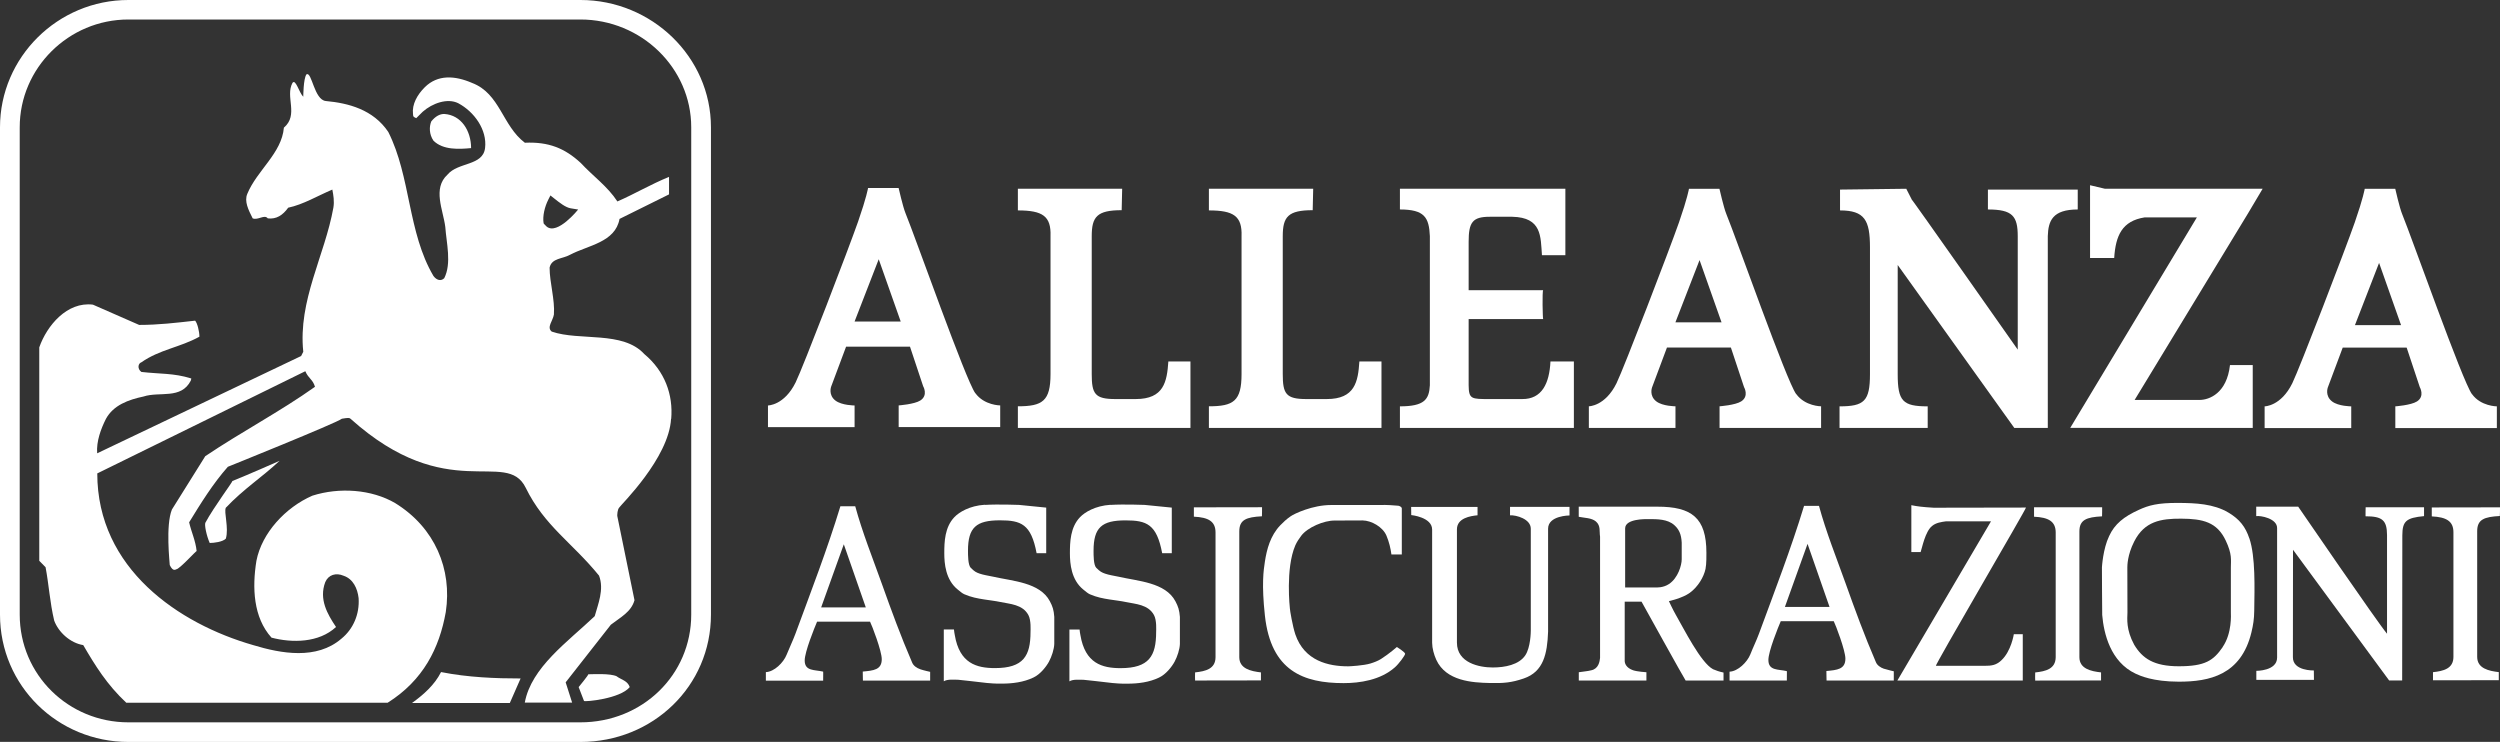 <?xml version="1.0" encoding="UTF-8"?>
<svg xmlns="http://www.w3.org/2000/svg" id="Livello_2" viewBox="0 0 452.56 134.3">
  <rect x="0" y="0" width="452.56" height="134.3" fill="#333333" stroke="none"/>
  <defs>
    <style>.cls-1{fill:#fff;}</style>
  </defs>
  <g id="Livello_1-2">
    <path class="cls-1" d="m346,91.45c1.07.22,2.01.34,4.03.46l16.72-.03c.13.13-16.6,28.65-16.3,28.65h8.75c1.38.01,2.18-.14,3.08-.98,1.8-1.66,2.27-4.74,2.27-4.74h1.62s0,8.38,0,8.38h-22.7s16.95-28.82,16.95-28.82h-8.13c-.83.12-1.8.23-2.55.85-1.24,1.03-1.78,3.9-2.06,4.72h-1.68v-8.5Z"></path>
    <path class="cls-1" d="m250.48,91.4c.3,0,1.71.05,2.66.15.15.02.63.2.62.5v8.32h-1.88c-.14-1.07-.42-2.28-.9-3.41-.67-1.58-2.72-2.73-4.32-2.75l-5.01.02c-1.99-.03-4.97,1.25-6.1,2.76-.38.5-.81,1.14-1.07,1.74-1.8,4.18-.98,11.42-.98,11.42,0,.29.49,3.19.98,4.67,1.65,4.86,6.05,5.8,9.57,5.8.3,0,2.77-.13,4.03-.51.63-.19,1.4-.49,1.9-.81,1.51-.96,2.89-2.18,2.89-2.18,0,0,1.49.93,1.49,1.23s-1.17,1.86-1.85,2.45c-2.61,2.32-6.37,2.86-9.29,2.86-7.23,0-13.14-2.18-14.24-12.2-.62-5.68-.25-8.22,0-9.83.34-2.19.98-4.66,2.78-6.54.5-.52,1.14-1.13,1.89-1.64.67-.47,3.97-2.03,7.29-2.03h9.54Z"></path>
    <path class="cls-1" d="m178.28,91.4c2.41-.15,6.19,0,6.19,0l4.92.49v8.25s-1.74,0-1.74,0c-.99-5.27-2.81-5.95-6.64-5.95-4.28,0-5.78,1.28-5.78,5.49,0,.73-.01,2.6.5,3.11.7.69.98.83,1.61,1.05.69.24,1.57.37,2.38.54,3.58.82,8.52,1.03,10.33,4.46.5.94.71,1.58.8,2.83v4.88c-.03.97-.46,2.3-.96,3.22-.5.93-1.59,2.31-2.82,2.88-1.76.85-3.81,1.1-5.7,1.1-.3,0-1.09.04-2.75-.12-1.67-.18-4.88-.58-5.18-.58-.67,0-1.95-.14-2.59.28v-9.38s1.84,0,1.84,0c.02.38.1.68.15,1.01.85,5.11,3.92,5.98,7.27,5.98,5.17,0,6.44-2.22,6.44-6.54,0-.29.13-2.12-.39-3.07-1.05-1.93-3.36-1.99-5.04-2.35-.94-.2-2.04-.32-2.98-.47-1.21-.19-2.35-.4-3.58-.94-.37-.16-.78-.52-1.21-.87-2.16-1.75-2.41-4.65-2.41-6.56,0-2.06.08-4.7,1.83-6.53.85-.89,2.74-2.06,5.51-2.24"></path>
    <path class="cls-1" d="m408.45,91.72h7.58s14.41,21.04,16.08,23v-17.85c-.01-2.71-.87-3.41-3.89-3.41-.02,0,.02-1.63.02-1.63h10.57v1.6c-3.22.31-3.92.89-3.93,3.48l-.03,26.27h-2.36l-17.4-23.66-.02,19.43c-.05,2.54,3.79,2.42,3.79,2.42l.02,1.7h-10.43v-1.63s3.76.03,3.76-2.4v-23.45c.01-1.75-3.03-2.29-3.78-2.16v-1.73Z"></path>
    <path class="cls-1" d="m216.13,91.84l12.33-.02s0,1.64-.02,1.64c-2.83.15-4.1.62-4.1,2.74v22.76c0,2.1,2.11,2.55,3.92,2.76v1.45l-11.92.02s-.04-1.21,0-1.47c1.88-.2,3.69-.62,3.7-2.75v-22.58c0-2-1.28-2.74-3.92-2.86v-1.68Z"></path>
    <path class="cls-1" d="m255.46,91.77h12.01v1.51c-1.27.12-3.73.49-3.73,2.55v20.5c0,3.68,4.06,4.5,6.49,4.5,2.18,0,4.74-.48,5.89-2.21.95-1.43.99-4.18.99-4.47v-18.44c0-1.77-2.64-2.49-3.76-2.43v-1.52s10.77,0,10.77,0v1.55s-3.88,0-3.88,2.4v18.65c-.15,3.97-.81,7.24-4.41,8.46-2.2.75-3.6.88-6.15.82-3.14-.07-7.91-.34-9.68-4.2-.42-.92-.74-2.07-.75-3.09v-20.49c0-2.25-3.78-2.62-3.78-2.62l-.02-1.48Z"></path>
    <path class="cls-1" d="m148.65,109.95l4.1-11.42,3.98,11.42h-8.08Zm17.95,11.2c-.64-.21-1.25-.64-1.48-1.21-2.03-4.7-3.81-9.56-5.48-14.25-1.65-4.61-3.54-9.34-4.82-14.04h-2.69c-2.35,7.74-5.36,15.52-8.17,23.16-.45,1.2-1.07,2.48-1.57,3.73-.56,1.4-2.23,3.07-3.75,3.13v1.55s10.37,0,10.37,0c-.01-.03.03-1.67,0-1.64-1.55-.37-3.34-.04-3.34-2.02,0-1.56,1.77-5.92,2.24-7.02h9.59c.35.68,2.12,5.3,2.12,6.79,0,1.94-1.51,2.06-3.44,2.24-.02.27.05,1.64.03,1.63h12.17v-1.58s-1.12-.24-1.77-.46"></path>
    <path class="cls-1" d="m201.02,91.4c2.41-.15,6.18,0,6.18,0l4.92.49v8.25h-1.74c-.99-5.26-2.81-5.94-6.64-5.94-4.28,0-5.78,1.28-5.78,5.49,0,.73-.02,2.6.5,3.11.7.69.98.83,1.61,1.05.68.24,1.57.37,2.38.54,3.57.82,8.52,1.03,10.33,4.46.5.94.71,1.58.81,2.83v4.88c-.03.97-.46,2.3-.96,3.22-.5.93-1.59,2.31-2.82,2.88-1.76.85-3.81,1.1-5.7,1.1-.3,0-1.09.04-2.75-.12-1.67-.18-4.88-.58-5.18-.58-.67,0-1.95-.14-2.59.28v-9.38s1.84,0,1.84,0c.02.38.1.68.15,1.01.85,5.11,3.92,5.98,7.27,5.98,5.17,0,6.44-2.22,6.44-6.54,0-.29.13-2.12-.39-3.07-1.05-1.93-3.36-1.99-5.04-2.35-.94-.2-2.04-.32-2.98-.47-1.21-.19-2.35-.4-3.58-.94-.37-.16-.78-.52-1.21-.87-2.16-1.75-2.41-4.65-2.41-6.56,0-2.06.08-4.7,1.83-6.53.85-.89,2.74-2.06,5.51-2.24"></path>
    <path class="cls-1" d="m294.19,95.65c0-1.77,3.76-1.68,4.16-1.68,1.67,0,3.51-.01,4.74,1.09.83.75,1.27,1.63,1.34,3.19v3.01c0,1.05-.67,3.38-2.3,4.46-1.06.71-2.25.63-2.54.63h-5.4v-10.7Zm2.97,13.27s7.84,14.15,7.98,14.27h6.86v-1.44c-.9-.2-1.22-.33-1.89-.6-2.23-1.16-5.34-7.43-6.78-9.91-.45-.77-1.22-2.42-1.22-2.42,0,0,2.45-.53,3.79-1.51,1.48-1.08,2.53-2.86,2.84-4.32.19-.91.16-2.64.16-2.93,0-6.31-2.64-8.35-8.89-8.34h-14.22v1.83c1.06.22,2.32.18,3.11.85.91.79.59,1.81.75,2.74v21.95c-.06.66-.28,1.96-1.56,2.24-.69.19-1.55.23-2.29.36v1.5h12.24v-1.5s-1.62-.09-2.42-.36c-1.25-.44-1.5-1.24-1.51-1.67v-10.74h3.05Z"></path>
    <path class="cls-1" d="m402.36,117.14c-1.68,2.43-3.16,3.47-7.94,3.47-4.54,0-6.6-1.43-8.08-3.9-1.5-2.77-1.24-4.69-1.22-5.84l-.02-8.15c0-.29,0-2.26,1.24-4.69,1.86-3.67,4.83-4.16,8.5-4.14,3.95.02,6.49.62,8.07,3.96,1.18,2.5.93,3.47.93,4.87v8.15c0,.29.25,3.73-1.49,6.26m4.84-19.65c-.7-2.09-1.74-3.47-3.79-4.69-2.69-1.6-5.95-1.73-9.05-1.75-3.8-.02-5.39.44-7.16,1.25-2.72,1.23-4.39,2.57-5.39,4.76-1.12,2.31-1.3,5.66-1.3,5.66,0,0,.03,8.37.05,8.61.28,3.35,1.49,8.49,6.04,10.63.79.37,3.1,1.44,7.83,1.45,5.51,0,11.26-1.18,13.14-8.92.33-1.39.49-2.38.51-3.92.06-4.14.24-9.74-.87-13.08"></path>
    <path class="cls-1" d="m368.21,91.83h12.33s0,1.64-.02,1.64c-2.82.15-4.1.62-4.1,2.74v22.76c0,2.1,2.11,2.55,3.92,2.75v1.46l-11.92.02s-.04-1.21,0-1.47c1.88-.2,3.68-.62,3.71-2.75v-22.58c0-2-1.29-2.75-3.92-2.86v-1.7Z"></path>
    <path class="cls-1" d="m323.11,109.87l4.1-11.42,3.98,11.42h-8.08Zm17.95,11.2c-.63-.21-1.25-.64-1.48-1.21-2.03-4.7-3.81-9.56-5.48-14.25-1.65-4.61-3.55-9.34-4.82-14.04h-2.7c-2.35,7.74-5.36,15.52-8.17,23.16-.44,1.2-1.07,2.48-1.56,3.73-.56,1.4-2.24,3.07-3.76,3.13v1.6s10.37,0,10.37,0c-.01-.03.03-1.73,0-1.7-1.55-.37-3.34-.04-3.34-2.02,0-1.57,1.77-5.92,2.24-7.02h9.59c.35.68,2.11,5.29,2.11,6.78,0,1.94-1.51,2.06-3.44,2.24-.02.27.05,1.74.03,1.72h12.17v-1.67s-1.11-.25-1.77-.46"></path>
    <path class="cls-1" d="m440.23,91.86l12.33-.02s0,1.56-.03,1.57c-2.82.15-4.1.62-4.1,2.74v22.76c0,2.1,2.11,2.55,3.91,2.76v1.46l-11.91.02s0-1.46,0-1.47c1.88-.2,3.69-.63,3.7-2.75v-22.58c0-2-1.28-2.75-3.92-2.87v-1.6Z"></path>
    <path class="cls-1" d="m303.29,58.35l4.37-11.27,3.98,11.27h-8.35Zm21.85,12.98c-1.74-2.4-10.73-27.92-12.66-32.66-.45-1.11-1.22-4.49-1.22-4.49h-5.52s-.26,1.64-1.8,6.07c-1.67,4.79-10.01,26.46-11.31,29.12-2.06,4.18-5.01,4.18-5.01,4.18v3.92h15.68v-3.92s-2.31,0-3.47-.89c-1.34-1.03-.77-2.53-.77-2.53l2.7-7.22h11.57l2.38,7.16s.96,1.64-.51,2.59c-1.08.69-3.92.89-3.92.89v3.92h18.38v-3.92s-2.89,0-4.5-2.22"></path>
    <path class="cls-1" d="m184.27,77.47h31.23v-12.03h-4c-.25,3.67-.81,6.8-5.91,6.8h-3.69c-3.7,0-4.27-.94-4.27-4.52v-24.97c0-3.51.95-4.7,5.42-4.7l.09-3.88h-18.88v3.92c4.46,0,6.04,1.02,5.91,4.65v24.97c0,4.9-1.45,5.84-5.91,5.84v3.91Z"></path>
    <path class="cls-1" d="m253.42,77.47h31.49v-12.03h-4.24c-.19,3.96-1.54,6.84-5.13,6.8h-5.86c-3.32,0-3.79.04-3.82-2.5v-11.98h13.49c-.09-.08-.19-5.04,0-5.23h-13.49v-8.77c0-3.52.7-4.52,3.82-4.52h4.08c5.37.12,5.12,3.57,5.37,6.96h4.24v-12.03h-29.95v3.75c4.46,0,5.27,1.44,5.42,4.83v27c-.14,2.54-.96,3.81-5.42,3.81v3.91Z"></path>
    <path class="cls-1" d="m332.99,77.47h15.97v-3.91c-4.53,0-5.43-.94-5.43-5.84v-19.75l21.11,29.5h6.06v-34.72c.09-2.75.83-4.83,5.42-4.83v-3.6h-16.26v3.6c4.46,0,5.4,1.19,5.4,4.86v20.51s-19.53-27.82-19.15-27.1c.37.73-1.03-2.02-1.03-2.02l-11.99.15v3.77c4.46,0,5.42,1.78,5.42,6.68v22.95c0,4.9-1.05,5.84-5.51,5.84v3.91Z"></path>
    <path class="cls-1" d="m378.36,77.47h29.44v-11.38h-4.12c-.57,5.09-3.73,6.31-5.53,6.31h-11.73l20.54-33.8,2.63-4.43h-28.54l-2.7-.64v13.17h4.37c.26-4.05,1.42-6.71,5.53-7.35h9.44l-22.93,38.11h3.6Z"></path>
    <path class="cls-1" d="m154.7,58.2l4.37-11.27,3.98,11.27h-8.35Zm21.85,12.98c-1.74-2.4-10.73-27.92-12.66-32.66-.45-1.11-1.22-4.49-1.22-4.49h-5.53s-.26,1.64-1.8,6.07c-1.67,4.79-10,26.46-11.31,29.12-2.06,4.18-5.01,4.18-5.01,4.18v3.92h15.68v-3.92s-2.31,0-3.47-.89c-1.34-1.03-.77-2.53-.77-2.53l2.7-7.22h11.57l2.38,7.15s.97,1.64-.51,2.59c-1.08.69-3.92.89-3.92.89v3.92h18.38v-3.92s-2.89,0-4.5-2.22"></path>
    <path class="cls-1" d="m218.84,77.47h31.24v-12.03h-4c-.24,3.67-.81,6.8-5.91,6.8h-3.69c-3.69,0-4.27-.94-4.27-4.52v-24.97c0-3.51.96-4.7,5.42-4.7l.09-3.88h-18.88v3.92c4.46,0,6.04,1.02,5.91,4.65v24.97c0,4.9-1.45,5.84-5.91,5.84v3.91Z"></path>
    <path class="cls-1" d="m426.3,58.86l4.37-11.27,3.98,11.27h-8.35Zm21.18,12.49c-1.74-2.41-10.73-27.92-12.66-32.67-.45-1.11-1.22-4.5-1.22-4.5h-5.53s-.26,1.65-1.8,6.08c-1.67,4.79-10.01,26.46-11.31,29.12-2.06,4.18-5.01,4.18-5.01,4.18v3.93h15.68v-3.93s-2.31,0-3.47-.89c-1.34-1.03-.77-2.53-.77-2.53l2.7-7.22h11.57l2.38,7.16s.96,1.65-.51,2.59c-1.08.69-3.92.89-3.92.89v3.93h18.38v-3.93s-2.9,0-4.5-2.22"></path>
    <path class="cls-1" d="m125.13,111.25c0,10.93-8.85,19.51-20.06,19.51H23.24c-10.82,0-19.67-8.58-19.67-19.51V23.05C3.56,12.32,12.42,3.53,23.24,3.53h81.83c11.02,0,20.06,8.78,20.06,19.51v88.21Zm3.57,0V23.05c0-12.75-10.72-23.05-23.63-23.05H23.24C10.45,0,0,10.36,0,23.05v88.21c0,12.9,10.47,23.05,23.24,23.05h81.83c13.11,0,23.63-10.1,23.63-23.05"></path>
    <path class="cls-1" d="m85.28,26.81c0-3.09-1.75-5.99-4.87-6.18-.78,0-1.56.39-2.34,1.35-.39.97-.39,2.32.39,3.48,1.75,1.74,4.67,1.55,6.82,1.35"></path>
    <path class="cls-1" d="m111.67,122.44c-1.17-.58-4.39-.38-5.17-.38,0,.19-1.75,2.32-1.75,2.32l.97,2.51c.19.19,6.53-.39,8.28-2.51-.39-1.16-1.56-1.35-2.34-1.93"></path>
    <path class="cls-1" d="m74.58,127.26h17.71l1.95-4.44c-4.48,0-9.53-.19-14.4-1.16-1.17,2.32-3.12,4.05-5.26,5.6"></path>
    <path class="cls-1" d="m50.62,83.41s-5.65,2.51-8.57,3.67c.19,0-3.31,4.64-4.87,7.54-.2.38.19,2.32.78,3.67.78,0,2.34-.19,2.92-.78.58-1.93-.39-4.83,0-5.6,3.31-3.48,6.43-5.41,9.74-8.5"></path>
    <path class="cls-1" d="m98.41,40.44c-.23-1.36.22-3.06.84-4.29l.39-.77.68.54c.47.37.99.79,1.53,1.14.52.34,1.01.57,1.46.65l1.35.22s-3.77,4.7-5.71,3.08c-.24-.2-.54-.57-.54-.57m23.09,35.43c.39-4.44-1.17-8.7-4.87-11.78-3.89-4.25-11.68-2.32-16.75-4.06-.97-.77.2-1.93.39-3.09.2-2.71-.78-5.79-.78-8.5.39-1.74,2.34-1.55,3.7-2.32,3.31-1.74,8.18-2.24,8.96-6.49l8.96-4.44v-3.17c-3.31,1.35-6.23,3.09-9.35,4.45-1.75-2.71-4.48-4.64-6.62-6.96-2.92-2.7-5.84-3.86-10.13-3.67-4.09-3.09-4.48-8.89-9.54-10.82-3.12-1.35-6.23-1.55-8.57.77-1.36,1.35-2.34,3.09-2.14,4.83,0,.58.2.58.59.77l1.17-1.16c1.75-1.55,4.48-2.51,6.42-1.55,2.92,1.55,5.26,4.83,4.87,8.11-.39,3.28-4.87,2.51-6.81,4.83-2.73,2.51-.78,6.37-.39,9.47.2,2.9,1.17,6.57-.19,9.27-.58.58-1.36.39-1.95-.39-4.68-7.92-4.09-17.97-8.18-26.08-2.73-4.06-7.21-5.22-11.3-5.6-2.14-.2-2.53-5.41-3.51-4.83-.57.75-.58,4.06-.58,4.06-.78-.78-1.37-3.29-1.95-2.52-1.37,2.51,1.17,5.79-1.56,8.11-.39,4.64-4.87,7.73-6.62,11.98-.58,1.35.19,2.9.97,4.44.97.39,2.14-.77,2.73,0,1.56.2,2.73-.58,3.7-1.93,2.73-.58,5.26-2.12,7.99-3.28.19.97.39,2.13.19,3.28-1.56,8.69-6.42,16.81-5.45,26.08l-.39.77-36.92,17.61c-.17-2.16.68-4.43,1.58-6.22,1.36-2.51,4.09-3.48,6.81-4.06,2.92-.96,6.82.58,8.57-2.9,0-.2.19-.39,0-.39-3.12-.97-5.65-.77-8.96-1.16-.78-.58-.59-1.55,0-1.74,3.31-2.32,7.01-2.7,10.51-4.64,0-.97-.39-2.51-.78-2.9-3.51.39-6.62.77-10.13.77l-8.37-3.67c-4.68-.58-8.33,3.79-9.71,7.73v38.64l1.14,1.16c.59,3.09.78,6.37,1.56,9.66.78,2.12,2.92,4.06,5.26,4.44,2.14,3.67,4.28,7.15,7.79,10.43h47.32c6.43-4.05,9.35-9.85,10.52-16.42,1.17-7.73-1.95-15.26-9.15-19.71-4.29-2.51-10.13-2.9-15-1.35-4.87,2.12-9.16,6.76-10.13,11.79-.78,4.83-.58,10.24,2.73,13.91,3.7.97,8.57.97,11.68-1.93-1.56-2.32-3.12-5.02-1.95-8.12.58-1.35,1.95-1.74,3.31-1.16,1.75.58,2.53,2.32,2.73,4.06.19,2.9-.97,5.6-3.12,7.34-4.48,3.86-10.9,2.7-15.97,1.16-13.44-3.86-28.22-13.82-28.22-31.08l37.66-18.5c.58,1.35,1.36,1.47,1.75,2.82-6.23,4.44-13.24,8.11-19.86,12.56l-6.04,9.66c-1.17,2.9-.39,9.66-.39,10.04.19.39.59,1.16,1.17.78.59,0,3.7-3.48,3.7-3.29-.2-1.93-.97-3.48-1.36-5.22,2.14-3.48,4.28-6.96,7.01-10.05,0,0,19.67-7.92,20.64-8.7,1.17-.19,1.35-.18,1.56,0,17.61,15.8,28.2,5.3,31.72,12.5,3.39,6.92,8.4,9.91,13.27,15.9.97,2.51-.2,5.22-.78,7.34-4.87,4.64-11.49,9.27-12.66,15.65h8.57l-1.17-3.67,8.18-10.43c1.75-1.35,3.7-2.32,4.28-4.44l-3.12-15.26c0-.19,0-1.16.39-1.55.19-.38,8.96-8.89,9.35-16.04"></path>
  </g>
</svg>
